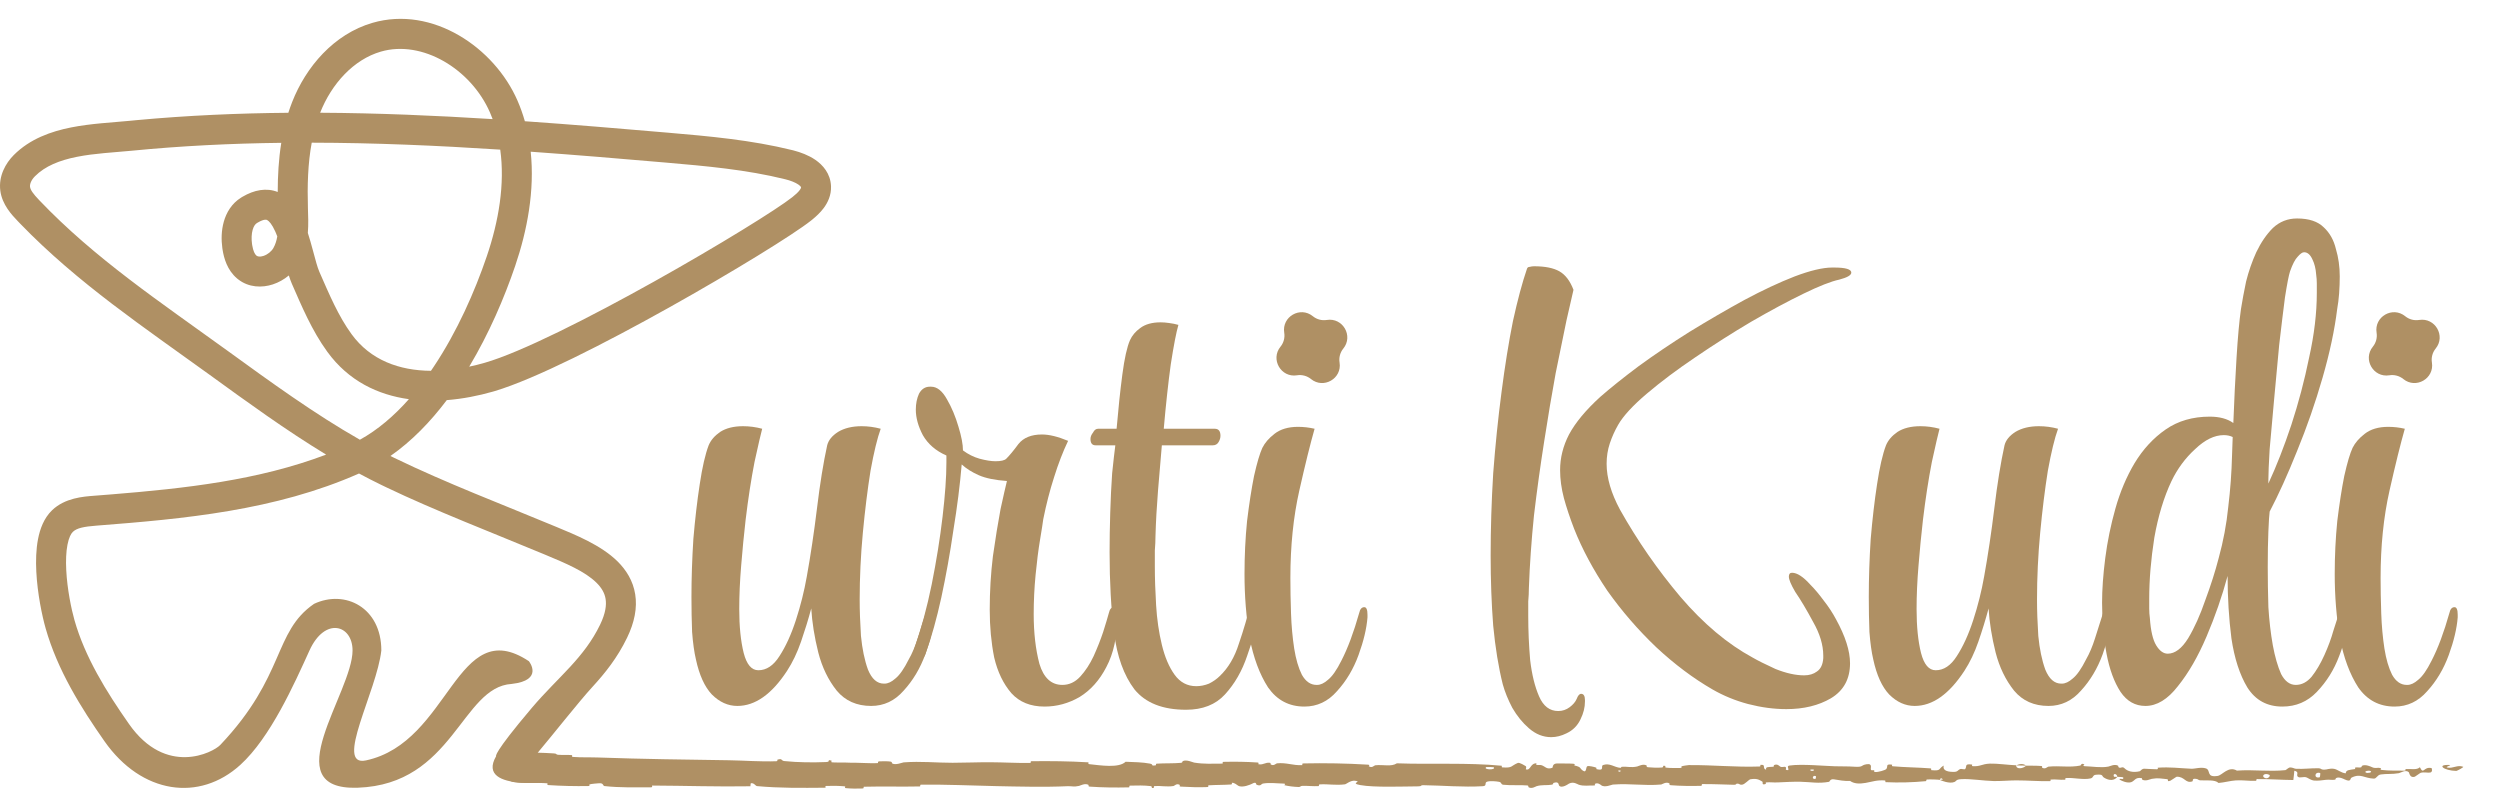<svg xmlns="http://www.w3.org/2000/svg" fill="none" viewBox="0 0 398 128" height="128" width="398">
<path fill="#AF9064" d="M117.384 112.385C115.896 112.385 114.544 111.776 113.326 110.559C112.177 109.341 111.331 107.482 110.79 104.979C110.52 103.83 110.317 102.376 110.182 100.617C110.114 98.859 110.08 96.999 110.08 95.038C110.08 92.062 110.182 88.985 110.384 85.806C110.655 82.628 110.993 79.72 111.399 77.082C111.805 74.377 112.278 72.315 112.819 70.894C113.157 70.083 113.766 69.373 114.645 68.764C115.592 68.155 116.809 67.851 118.297 67.851C119.311 67.851 120.326 67.986 121.34 68.257C121.137 69.001 120.732 70.759 120.123 73.532C119.582 76.305 119.109 79.382 118.703 82.763C118.432 85.13 118.196 87.565 117.993 90.067C117.79 92.502 117.688 94.801 117.688 96.965C117.688 99.738 117.925 102.071 118.398 103.965C118.872 105.791 119.65 106.704 120.732 106.704C122.017 106.704 123.132 105.96 124.079 104.472C125.094 102.917 125.973 100.989 126.717 98.69C127.461 96.39 128.036 94.091 128.441 91.792C129.05 88.41 129.591 84.792 130.064 80.937C130.538 77.015 131.079 73.667 131.687 70.894C131.89 70.083 132.465 69.373 133.412 68.764C134.426 68.155 135.678 67.851 137.165 67.851C138.18 67.851 139.194 67.986 140.209 68.257C139.668 69.745 139.127 71.976 138.586 74.952C138.112 77.928 137.706 81.208 137.368 84.792C137.03 88.376 136.861 91.927 136.861 95.444C136.861 97.202 136.929 99.129 137.064 101.226C137.267 103.322 137.639 105.115 138.18 106.602C138.788 108.09 139.634 108.834 140.716 108.834H140.817C141.358 108.834 141.933 108.564 142.542 108.023C143.218 107.482 143.928 106.467 144.672 104.979C145.213 104.032 145.687 102.917 146.092 101.632C146.498 100.347 146.938 98.96 147.411 97.472C147.682 96.864 147.952 96.559 148.223 96.559C148.561 96.559 148.73 96.965 148.73 97.777V98.183C148.595 99.941 148.121 101.936 147.31 104.168C146.498 106.399 145.348 108.327 143.861 109.95C142.44 111.573 140.716 112.385 138.687 112.385C136.388 112.385 134.562 111.573 133.209 109.95C131.857 108.259 130.876 106.23 130.267 103.863C129.659 101.429 129.287 99.096 129.151 96.864C128.678 98.622 128.137 100.38 127.528 102.139C126.92 103.897 126.176 105.453 125.297 106.805C122.862 110.525 120.224 112.385 117.384 112.385Z"></path>
<path fill="#AF9064" d="M166.289 112.486C164.057 112.486 162.299 111.776 161.014 110.356C159.729 108.868 158.816 106.974 158.275 104.675C157.802 102.308 157.565 99.772 157.565 97.067C157.565 94.159 157.734 91.318 158.072 88.546C158.478 85.705 158.884 83.203 159.289 81.039C159.763 78.875 160.101 77.387 160.304 76.575C158.41 76.44 156.922 76.136 155.84 75.662C154.758 75.189 153.845 74.614 153.101 73.938C152.831 77.184 152.391 80.667 151.783 84.386C151.242 88.106 150.599 91.69 149.855 95.139C149.111 98.521 148.3 101.429 147.421 103.863C147.15 104.743 146.711 105.182 146.102 105.182C145.628 105.182 145.392 104.878 145.392 104.269C145.392 104.134 145.392 103.965 145.392 103.762C145.459 103.559 145.527 103.356 145.595 103.153C146.677 100.042 147.59 96.661 148.334 93.009C149.078 89.289 149.652 85.705 150.058 82.256C150.464 78.807 150.667 75.933 150.667 73.633V72.517C148.976 71.773 147.725 70.692 146.913 69.271C146.17 67.851 145.798 66.499 145.798 65.214C145.798 64.267 145.967 63.421 146.305 62.678C146.711 61.934 147.285 61.562 148.029 61.562H148.232C149.179 61.562 150.024 62.238 150.768 63.59C151.512 64.875 152.121 66.329 152.594 67.953C153.068 69.508 153.304 70.759 153.304 71.706C154.116 72.315 154.995 72.754 155.942 73.025C156.956 73.295 157.802 73.43 158.478 73.43C159.357 73.43 159.932 73.295 160.202 73.025C160.743 72.484 161.386 71.706 162.13 70.692C162.941 69.677 164.193 69.17 165.883 69.17C167.033 69.17 168.419 69.508 170.042 70.184C169.231 71.875 168.487 73.802 167.811 75.966C167.134 78.063 166.56 80.295 166.086 82.662C166.019 83.203 165.849 84.285 165.579 85.908C165.308 87.531 165.072 89.391 164.869 91.487C164.666 93.584 164.565 95.68 164.565 97.777C164.565 100.752 164.869 103.39 165.478 105.689C166.154 107.921 167.371 109.037 169.129 109.037C170.212 109.037 171.158 108.597 171.97 107.718C172.781 106.839 173.492 105.757 174.1 104.472C174.709 103.119 175.216 101.835 175.622 100.617C176.028 99.332 176.332 98.318 176.535 97.574C176.67 96.965 176.941 96.661 177.346 96.661C177.684 96.661 177.854 97.033 177.854 97.777V98.284C177.854 101.395 177.279 104.032 176.129 106.197C175.047 108.293 173.627 109.882 171.868 110.964C170.11 111.979 168.25 112.486 166.289 112.486Z"></path>
<path fill="#AF9064" d="M188.821 112.993C185.101 112.993 182.362 111.911 180.604 109.747C178.913 107.515 177.831 104.506 177.357 100.719C176.884 96.931 176.647 92.671 176.647 87.937C176.647 85.976 176.681 83.879 176.749 81.647C176.816 79.416 176.918 77.319 177.053 75.358C177.256 73.397 177.425 71.909 177.56 70.894H174.416C173.875 70.894 173.604 70.556 173.604 69.88C173.604 69.542 173.739 69.204 174.01 68.865C174.213 68.46 174.483 68.257 174.821 68.257H177.763C178.034 65.078 178.338 62.204 178.676 59.634C179.014 57.064 179.42 55.238 179.894 54.156C180.232 53.412 180.773 52.77 181.517 52.229C182.328 51.62 183.41 51.316 184.763 51.316C185.169 51.316 185.608 51.35 186.082 51.417C186.623 51.485 187.13 51.586 187.603 51.722C187.265 52.871 186.859 54.968 186.386 58.011C185.98 60.987 185.608 64.402 185.27 68.257H193.385C193.994 68.257 194.298 68.629 194.298 69.373C194.298 69.711 194.197 70.049 193.994 70.387C193.791 70.725 193.487 70.894 193.081 70.894H184.966C184.763 73.194 184.56 75.595 184.357 78.097C184.154 80.599 184.019 83.034 183.951 85.401C183.951 86.077 183.917 86.821 183.85 87.632C183.85 88.376 183.85 89.188 183.85 90.067C183.85 92.028 183.917 94.125 184.053 96.357C184.188 98.588 184.492 100.685 184.966 102.646C185.439 104.607 186.115 106.197 186.995 107.414C187.874 108.631 189.023 109.24 190.444 109.24C191.12 109.24 191.796 109.105 192.472 108.834C193.149 108.496 193.724 108.09 194.197 107.617C195.55 106.332 196.564 104.607 197.24 102.443C197.984 100.279 198.627 98.081 199.168 95.849C199.371 94.903 199.709 94.429 200.182 94.429C200.52 94.429 200.689 94.835 200.689 95.647C200.689 95.849 200.656 96.086 200.588 96.357C200.588 96.627 200.554 96.931 200.486 97.27C200.081 99.569 199.438 101.936 198.559 104.371C197.747 106.805 196.564 108.868 195.009 110.559C193.521 112.182 191.458 112.993 188.821 112.993Z"></path>
<path fill="#AF9064" d="M207.661 112.486C205.227 112.486 203.299 111.472 201.879 109.443C200.526 107.346 199.546 104.709 198.937 101.53C198.396 98.284 198.126 94.903 198.126 91.386C198.126 88.478 198.261 85.671 198.531 82.966C198.869 80.193 199.241 77.793 199.647 75.764C200.121 73.667 200.56 72.179 200.966 71.3C201.372 70.489 202.014 69.745 202.893 69.068C203.84 68.325 205.091 67.953 206.647 67.953C207.526 67.953 208.405 68.054 209.284 68.257C208.608 70.624 207.796 73.904 206.85 78.097C205.903 82.29 205.429 86.922 205.429 91.995C205.429 93.753 205.463 95.647 205.531 97.675C205.598 99.637 205.768 101.496 206.038 103.255C206.309 104.945 206.714 106.332 207.255 107.414C207.864 108.496 208.642 109.037 209.589 109.037H209.69C210.231 109.037 210.806 108.766 211.415 108.225C212.091 107.684 212.801 106.67 213.545 105.182C214.559 103.221 215.506 100.685 216.385 97.574C216.521 96.965 216.791 96.661 217.197 96.661C217.535 96.661 217.704 97.067 217.704 97.878V98.284C217.569 100.042 217.095 102.037 216.284 104.269C215.472 106.501 214.323 108.428 212.835 110.051C211.415 111.674 209.69 112.486 207.661 112.486Z"></path>
<path fill="#AF9064" d="M246.948 117.355C245.663 117.355 244.48 116.882 243.398 115.935C242.383 115.056 241.504 113.974 240.76 112.689C240.084 111.404 239.577 110.153 239.239 108.936C238.562 106.23 238.055 103.119 237.717 99.603C237.446 96.086 237.311 92.367 237.311 88.444C237.311 84.183 237.446 79.821 237.717 75.358C238.055 70.894 238.495 66.6 239.036 62.475C239.577 58.282 240.185 54.494 240.862 51.113C241.606 47.731 242.349 44.959 243.093 42.795C243.161 42.592 243.296 42.49 243.499 42.49C243.77 42.423 244.006 42.389 244.209 42.389C245.968 42.389 247.32 42.659 248.267 43.2C249.214 43.741 249.958 44.722 250.499 46.142C250.296 47.021 249.924 48.645 249.383 51.011C248.909 53.311 248.335 56.117 247.658 59.431C247.05 62.745 246.441 66.363 245.832 70.286C245.224 74.141 244.683 78.063 244.209 82.053C243.803 86.043 243.533 89.898 243.398 93.618C243.398 94.294 243.364 95.004 243.296 95.748C243.296 96.492 243.296 97.27 243.296 98.081C243.296 100.38 243.398 102.714 243.601 105.081C243.871 107.38 244.344 109.307 245.021 110.863C245.697 112.418 246.711 113.196 248.064 113.196C248.74 113.196 249.349 112.993 249.89 112.587C250.431 112.182 250.803 111.742 251.006 111.269C251.209 110.728 251.445 110.457 251.716 110.457C252.122 110.457 252.325 110.795 252.325 111.472V111.674C252.325 112.621 252.088 113.568 251.615 114.515C251.141 115.529 250.397 116.273 249.383 116.747C248.571 117.152 247.76 117.355 246.948 117.355ZM284.381 112.892C282.419 112.892 280.391 112.621 278.294 112.08C276.265 111.539 274.372 110.762 272.613 109.747C269.57 107.989 266.594 105.757 263.686 103.052C260.778 100.279 258.175 97.27 255.875 94.023C253.643 90.71 251.885 87.43 250.6 84.183C249.924 82.425 249.383 80.802 248.977 79.314C248.571 77.759 248.368 76.271 248.368 74.851C248.368 72.889 248.842 70.996 249.789 69.17C250.803 67.276 252.46 65.281 254.759 63.185C256.382 61.764 258.411 60.141 260.846 58.315C263.348 56.489 266.053 54.663 268.961 52.837C271.937 51.011 274.845 49.321 277.685 47.765C280.593 46.21 283.265 44.959 285.699 44.012C288.202 43.065 290.197 42.592 291.685 42.592H291.989C293.815 42.592 294.728 42.862 294.728 43.403C294.728 43.809 294.085 44.181 292.8 44.519C291.515 44.79 289.622 45.534 287.12 46.751C284.617 47.968 281.845 49.456 278.801 51.214C275.826 52.973 272.85 54.866 269.874 56.895C266.966 58.856 264.396 60.784 262.165 62.678C259.933 64.571 258.411 66.228 257.6 67.648C257.059 68.595 256.619 69.576 256.281 70.59C255.943 71.605 255.774 72.686 255.774 73.836C255.774 76.068 256.484 78.503 257.904 81.14C260.677 86.077 263.889 90.71 267.541 95.038C271.193 99.298 275.014 102.511 279.004 104.675C279.816 105.148 281.033 105.757 282.656 106.501C284.347 107.177 285.868 107.515 287.221 107.515C288.033 107.515 288.709 107.312 289.25 106.907C289.859 106.501 290.197 105.791 290.264 104.776V104.371C290.264 102.68 289.723 100.888 288.641 98.994C287.627 97.1 286.68 95.511 285.801 94.226C285.125 93.077 284.786 92.265 284.786 91.792C284.786 91.386 284.956 91.183 285.294 91.183C286.105 91.183 287.086 91.826 288.235 93.11C288.912 93.787 289.622 94.632 290.366 95.647C291.11 96.593 291.752 97.574 292.293 98.588C293.781 101.293 294.525 103.627 294.525 105.588C294.525 108.09 293.511 109.95 291.482 111.167C289.52 112.317 287.153 112.892 284.381 112.892Z"></path>
<path fill="#AF9064" d="M304.816 112.385C303.328 112.385 301.975 111.776 300.758 110.559C299.608 109.341 298.763 107.482 298.222 104.979C297.952 103.83 297.749 102.376 297.613 100.617C297.546 98.859 297.512 96.999 297.512 95.038C297.512 92.062 297.613 88.985 297.816 85.806C298.087 82.628 298.425 79.72 298.831 77.082C299.237 74.377 299.71 72.315 300.251 70.894C300.589 70.083 301.198 69.373 302.077 68.764C303.024 68.155 304.241 67.851 305.729 67.851C306.743 67.851 307.758 67.986 308.772 68.257C308.569 69.001 308.164 70.759 307.555 73.532C307.014 76.305 306.54 79.382 306.135 82.763C305.864 85.13 305.627 87.565 305.425 90.067C305.222 92.502 305.12 94.801 305.12 96.965C305.12 99.738 305.357 102.071 305.83 103.965C306.304 105.791 307.081 106.704 308.164 106.704C309.448 106.704 310.564 105.96 311.511 104.472C312.526 102.917 313.405 100.989 314.149 98.69C314.893 96.39 315.467 94.091 315.873 91.792C316.482 88.41 317.023 84.792 317.496 80.937C317.97 77.015 318.511 73.667 319.119 70.894C319.322 70.083 319.897 69.373 320.844 68.764C321.858 68.155 323.109 67.851 324.597 67.851C325.612 67.851 326.626 67.986 327.641 68.257C327.1 69.745 326.559 71.976 326.017 74.952C325.544 77.928 325.138 81.208 324.8 84.792C324.462 88.376 324.293 91.927 324.293 95.444C324.293 97.202 324.361 99.129 324.496 101.226C324.699 103.322 325.071 105.115 325.612 106.602C326.22 108.09 327.066 108.834 328.148 108.834H328.249C328.79 108.834 329.365 108.564 329.974 108.023C330.65 107.482 331.36 106.467 332.104 104.979C332.645 104.032 333.119 102.917 333.524 101.632C333.93 100.347 334.37 98.96 334.843 97.472C335.114 96.864 335.384 96.559 335.655 96.559C335.993 96.559 336.162 96.965 336.162 97.777V98.183C336.027 99.941 335.553 101.936 334.742 104.168C333.93 106.399 332.78 108.327 331.293 109.95C329.872 111.573 328.148 112.385 326.119 112.385C323.82 112.385 321.994 111.573 320.641 109.95C319.288 108.259 318.308 106.23 317.699 103.863C317.091 101.429 316.719 99.096 316.583 96.864C316.11 98.622 315.569 100.38 314.96 102.139C314.352 103.897 313.608 105.453 312.728 106.805C310.294 110.525 307.656 112.385 304.816 112.385Z"></path>
<path fill="#AF9064" d="M363.358 112.486C360.923 112.486 359.064 111.472 357.779 109.443C356.561 107.414 355.716 104.81 355.243 101.632C354.837 98.453 354.634 95.139 354.634 91.69C353.755 94.936 352.639 98.149 351.286 101.327C349.934 104.506 348.412 107.143 346.721 109.24C345.098 111.336 343.374 112.385 341.548 112.385C339.925 112.385 338.606 111.641 337.592 110.153C336.577 108.597 335.833 106.569 335.36 104.066C334.886 101.564 334.65 98.859 334.65 95.951C334.65 93.854 334.819 91.487 335.157 88.85C335.495 86.212 336.036 83.575 336.78 80.937C337.524 78.3 338.538 75.899 339.823 73.735C341.176 71.503 342.833 69.711 344.794 68.358C346.755 67.006 349.088 66.329 351.794 66.329C353.349 66.329 354.6 66.668 355.547 67.344C355.682 63.76 355.851 60.31 356.054 56.997C356.257 53.683 356.494 51.079 356.764 49.186C356.967 47.901 357.238 46.447 357.576 44.824C357.982 43.2 358.523 41.645 359.199 40.157C359.943 38.602 360.822 37.317 361.836 36.302C362.918 35.288 364.203 34.781 365.691 34.781C367.585 34.781 369.005 35.254 369.952 36.201C370.899 37.08 371.541 38.23 371.879 39.65C372.285 41.002 372.488 42.456 372.488 44.012C372.488 44.891 372.454 45.804 372.386 46.751C372.319 47.63 372.217 48.442 372.082 49.186C371.676 52.499 370.899 56.151 369.749 60.141C368.599 64.132 367.247 68.02 365.691 71.807C364.203 75.527 362.749 78.739 361.329 81.445C361.262 81.918 361.194 82.966 361.126 84.589C361.059 86.212 361.025 88.106 361.025 90.27C361.025 92.299 361.059 94.429 361.126 96.661C361.262 98.825 361.498 100.854 361.836 102.748C362.175 104.573 362.614 106.095 363.155 107.312C363.764 108.462 364.542 109.037 365.488 109.037C366.435 109.037 367.281 108.597 368.024 107.718C368.768 106.771 369.445 105.622 370.053 104.269C370.662 102.917 371.135 101.632 371.473 100.414C371.879 99.129 372.184 98.183 372.386 97.574C372.522 97.033 372.792 96.762 373.198 96.762C373.536 96.762 373.705 97.134 373.705 97.878V98.385C373.705 100.211 373.266 102.24 372.386 104.472C371.575 106.636 370.391 108.53 368.836 110.153C367.348 111.708 365.522 112.486 363.358 112.486ZM361.126 76.981C362.411 74.208 363.629 71.097 364.778 67.648C365.928 64.132 366.875 60.547 367.619 56.895C368.43 53.243 368.836 49.828 368.836 46.65C368.836 46.108 368.836 45.601 368.836 45.128C368.836 44.654 368.802 44.181 368.735 43.708C368.667 42.761 368.464 41.949 368.126 41.273C367.788 40.529 367.348 40.157 366.807 40.157C366.537 40.157 366.198 40.394 365.793 40.867C365.387 41.273 364.981 42.051 364.575 43.2C364.372 43.809 364.102 45.196 363.764 47.36C363.493 49.456 363.189 51.958 362.851 54.866C362.58 57.707 362.31 60.615 362.039 63.59C361.769 66.499 361.532 69.136 361.329 71.503C361.194 73.802 361.126 75.425 361.126 76.372V76.981ZM345.098 104.066C346.248 104.066 347.33 103.255 348.344 101.632C349.359 99.941 350.272 97.912 351.083 95.545C351.963 93.178 352.673 90.946 353.214 88.85C353.958 86.145 354.465 83.439 354.735 80.734C355.074 77.962 355.276 75.189 355.344 72.416L355.445 69.576C355.04 69.373 354.566 69.271 354.025 69.271C352.537 69.271 351.016 70.015 349.46 71.503C347.905 72.923 346.654 74.614 345.707 76.575C344.49 79.145 343.577 82.155 342.968 85.604C342.427 89.053 342.156 92.299 342.156 95.342C342.156 95.816 342.156 96.323 342.156 96.864C342.156 97.405 342.19 97.912 342.258 98.385C342.393 100.414 342.731 101.868 343.272 102.748C343.813 103.627 344.422 104.066 345.098 104.066Z"></path>
<path fill="#AF9064" d="M381.224 112.486C378.789 112.486 376.862 111.472 375.442 109.443C374.089 107.346 373.108 104.709 372.5 101.53C371.959 98.284 371.688 94.903 371.688 91.386C371.688 88.478 371.824 85.671 372.094 82.966C372.432 80.193 372.804 77.793 373.21 75.764C373.683 73.667 374.123 72.179 374.529 71.3C374.934 70.489 375.577 69.745 376.456 69.068C377.403 68.325 378.654 67.953 380.209 67.953C381.089 67.953 381.968 68.054 382.847 68.257C382.171 70.624 381.359 73.904 380.412 78.097C379.466 82.29 378.992 86.922 378.992 91.995C378.992 93.753 379.026 95.647 379.094 97.675C379.161 99.637 379.33 101.496 379.601 103.255C379.871 104.945 380.277 106.332 380.818 107.414C381.427 108.496 382.205 109.037 383.151 109.037H383.253C383.794 109.037 384.369 108.766 384.977 108.225C385.654 107.684 386.364 106.67 387.108 105.182C388.122 103.221 389.069 100.685 389.948 97.574C390.083 96.965 390.354 96.661 390.76 96.661C391.098 96.661 391.267 97.067 391.267 97.878V98.284C391.132 100.042 390.658 102.037 389.847 104.269C389.035 106.501 387.885 108.428 386.398 110.051C384.977 111.674 383.253 112.486 381.224 112.486Z"></path>
<path fill="#AF9064" d="M59.304 3.634C68.843 0.866 78.704 7.562 82.385 16.018C82.854 17.096 83.242 18.192 83.558 19.302C91.166 19.832 98.755 20.469 106.314 21.121C112.828 21.682 119.583 22.276 126.165 23.908L126.374 23.962C127.436 24.241 128.71 24.697 129.801 25.445C130.982 26.256 132.218 27.618 132.298 29.644C132.355 31.096 131.767 32.276 131.13 33.129C130.583 33.861 129.916 34.465 129.348 34.931L129.111 35.121C126.335 37.325 116.736 43.247 106.471 48.983C96.386 54.618 85.186 60.341 78.77 62.258L78.468 62.346C76.162 63.007 73.668 63.501 71.127 63.699C68.549 67.118 65.565 70.22 62.154 72.594C62.365 72.699 62.576 72.802 62.787 72.905C71.159 76.957 79.808 80.23 88.565 83.879C91.614 85.15 95.666 86.77 98.296 89.358C99.681 90.721 100.78 92.445 101.125 94.609C101.468 96.76 101.021 99.067 99.831 101.528C98.285 104.724 96.324 107.168 94.305 109.366C92.188 111.67 87.779 117.263 85.792 119.608C84.198 121.49 89.415 118.935 90.284 122.993L89.415 124.297C89.415 124.297 75.503 126.419 78.981 120.384C78.981 120.384 78.374 120.122 84.697 112.659C86.709 110.285 89.026 108.058 90.79 106.138C92.653 104.11 94.274 102.058 95.535 99.451C96.424 97.612 96.562 96.3 96.412 95.359C96.265 94.432 95.794 93.591 94.949 92.76C93.121 90.961 90.076 89.678 86.73 88.284C78.432 84.827 69.098 81.229 61.509 77.585L60.708 77.2C59.515 76.623 58.331 76.015 57.155 75.382C43.805 81.289 29.261 82.604 15.363 83.68C13.348 83.836 12.233 84.063 11.597 84.673C11.316 84.943 10.966 85.555 10.74 86.727C10.521 87.859 10.469 89.256 10.547 90.778C10.703 93.822 11.362 96.986 11.854 98.72C13.518 104.581 16.862 110.018 20.539 115.264C26.427 123.666 33.917 119.811 35.07 118.594C45.505 107.58 43.476 100.624 49.997 96.132C54.924 93.813 60.708 96.711 60.708 103.552C59.996 110.044 53.155 122.147 58.257 121.057C71.735 118.18 72.604 97.581 84.198 105.261C84.198 105.261 86.661 108.305 81.444 108.884C73.474 109.366 72.169 124.877 56.953 125.405C43.64 125.867 56.126 110.268 56.126 103.552C56.126 99.451 51.725 98.155 49.272 103.552C46.819 108.949 43.041 117.423 38.258 121.771C31.745 127.693 22.545 126.44 16.631 118.003C12.893 112.669 9.156 106.69 7.263 100.023C6.694 98.017 5.959 94.493 5.781 91.023C5.692 89.288 5.736 87.472 6.054 85.824C6.364 84.217 6.988 82.482 8.293 81.23L8.293 81.229C10.354 79.253 13.285 79.054 14.995 78.922L17.651 78.713C29.493 77.757 41.127 76.466 51.916 72.374C45.446 68.443 39.254 63.931 33.409 59.694C23.143 52.254 12.396 45.102 3.237 35.627L2.802 35.174C1.917 34.246 0.342 32.608 0.049 30.357C-0.254 28.029 0.901 25.981 2.185 24.692C4.762 22.105 8.128 20.92 11.329 20.285C14.477 19.659 17.9 19.501 20.489 19.247L21.831 19.119C29.846 18.378 37.875 18.025 45.904 17.955C46.089 17.377 46.292 16.801 46.516 16.231C48.697 10.667 53.139 5.423 59.304 3.634ZM44.78 22.738C36.82 22.835 28.877 23.22 20.954 23.997C18.006 24.285 15.101 24.401 12.258 24.965C9.468 25.519 7.179 26.44 5.566 28.06C4.924 28.704 4.732 29.362 4.781 29.741C4.845 30.229 5.234 30.81 6.255 31.88C15.123 41.178 25.559 48.111 36.209 55.831C43.03 60.774 50.038 65.875 57.296 70.006C60.123 68.445 62.726 66.22 65.094 63.549C60.182 62.866 55.512 60.675 52.118 56.017C49.633 52.607 47.995 48.661 46.474 45.194C46.299 44.795 46.135 44.338 45.98 43.853C45.218 44.49 44.342 44.977 43.432 45.276C41.751 45.827 39.616 45.819 37.878 44.443L37.711 44.306C36.174 42.99 35.648 41.114 35.432 39.742L35.392 39.475C35.216 38.188 35.232 36.705 35.627 35.3C36.025 33.882 36.857 32.401 38.403 31.447L38.6 31.328C40.462 30.233 42.401 29.853 44.212 30.563C44.217 27.989 44.359 25.353 44.78 22.738ZM49.627 22.715C49.006 26.048 48.914 29.581 49.023 33.194C49.057 34.3 49.124 35.657 49.008 37.088C49.311 38.015 49.566 38.941 49.79 39.775C50.225 41.39 50.524 42.548 50.843 43.276C52.44 46.914 53.862 50.308 55.974 53.206C58.988 57.342 63.571 58.998 68.608 59.032C68.772 58.793 68.936 58.552 69.098 58.309C72.78 52.775 75.583 46.432 77.497 40.804C79.403 35.2 80.399 29.289 79.638 23.822C69.618 23.171 59.611 22.734 49.627 22.715ZM84.487 24.152C85.142 30.332 83.94 36.68 82.015 42.34C80.293 47.404 77.863 53.088 74.698 58.371C75.517 58.197 76.337 57.992 77.153 57.759C82.892 56.114 93.806 50.593 104.143 44.817C114.461 39.052 123.719 33.309 126.143 31.384C126.669 30.966 127.059 30.605 127.307 30.273C127.543 29.958 127.529 29.832 127.529 29.832C127.528 29.808 127.527 29.789 127.493 29.738C127.446 29.669 127.335 29.541 127.1 29.38C126.607 29.041 125.857 28.748 125.017 28.54C118.856 27.012 112.471 26.441 105.904 25.875C98.762 25.259 91.622 24.66 84.487 24.152ZM42.534 35.034C42.497 35.015 42.145 34.776 41.02 35.441L40.909 35.508C40.656 35.664 40.395 35.973 40.221 36.591C40.044 37.222 40.01 38.022 40.12 38.826L40.15 39.024C40.305 39.983 40.57 40.472 40.814 40.68L40.844 40.704C41.004 40.823 41.336 40.941 41.945 40.742C42.608 40.524 43.22 40.024 43.527 39.48C43.838 38.927 44.029 38.317 44.143 37.632C44.045 37.375 43.945 37.127 43.839 36.891C43.286 35.651 42.805 35.173 42.534 35.034ZM78.009 17.922C74.99 10.986 67.219 6.306 60.634 8.217C56.298 9.475 52.784 13.335 50.968 17.948C60.131 17.999 69.291 18.389 78.428 18.962C78.297 18.613 78.158 18.266 78.009 17.922Z"></path>
<path fill="#AF9064" d="M82.389 119.831C84.141 119.754 86.438 119.833 88.184 119.942C88.731 119.976 88.455 120.13 88.832 120.16C89.571 120.219 90.259 120.143 90.989 120.213C91.231 120.238 90.93 120.481 91.184 120.501C92.574 120.607 93.889 120.544 95.298 120.595C102.234 120.844 109.053 120.929 116.074 121.033C118.389 121.067 121.204 121.286 123.595 121.187C123.874 121.175 123.707 120.962 123.76 120.944C124.593 120.674 124.317 121.105 124.86 121.162C127.019 121.386 129.42 121.404 131.497 121.319C132.381 121.283 131.494 120.859 132.385 121.097C132.446 121.113 132.222 121.34 132.465 121.364C133.014 121.418 134.057 121.376 134.483 121.394C135.304 121.429 135.44 121.426 136.217 121.428C137.278 121.433 138.541 121.544 139.68 121.492C139.923 121.48 139.601 121.248 139.989 121.208C140.377 121.168 141.404 121.187 141.75 121.241C142.096 121.296 141.949 121.479 142.01 121.521C142.514 121.874 143.701 121.383 143.854 121.37C146.64 121.162 149.029 121.439 151.645 121.435C153.63 121.432 155.753 121.338 157.642 121.349C159.892 121.363 161.8 121.487 163.986 121.464C164.217 121.461 163.946 121.188 164.228 121.185C167.222 121.151 170.195 121.178 173.177 121.359C173.476 121.378 173.091 121.618 173.389 121.651C175.218 121.847 178.112 122.318 179.198 121.272C180.436 121.311 181.94 121.352 183.049 121.562C183.764 121.697 183.07 121.959 183.948 121.847C184.145 121.821 183.888 121.593 184.185 121.573C185.435 121.488 186.8 121.561 188.037 121.441C188.288 121.416 188.219 121.211 188.291 121.174C188.889 120.875 189.887 121.368 190.104 121.404C191.759 121.671 192.968 121.564 194.51 121.569C194.868 121.571 194.445 121.295 194.789 121.286C196.574 121.245 198.424 121.267 200.173 121.388C200.562 121.416 200.205 121.651 200.391 121.676C201.21 121.784 201.391 121.341 202.177 121.436C202.343 121.455 202.25 121.656 202.28 121.678C202.753 122.024 203.164 121.533 203.285 121.522C204.824 121.372 205.809 121.884 207.296 121.81C207.473 121.801 207.072 121.547 207.572 121.536C210.903 121.463 214.426 121.529 217.723 121.73C218.236 121.76 217.87 121.952 217.902 121.976C218.429 122.343 218.768 121.85 218.936 121.831C220.254 121.696 221.486 122.108 222.382 121.52C227.967 121.719 233.526 121.384 239.065 121.905C239.135 121.911 239.01 122.154 239.15 122.165C240.842 122.3 240.517 121.923 241.635 121.46C241.917 121.344 242.776 121.901 242.852 121.941C243.128 122.092 242.842 122.453 242.934 122.482C243.701 122.711 243.575 121.516 244.609 121.515C244.64 121.517 244.505 121.736 244.592 121.758C244.861 121.827 245.129 121.739 245.393 121.815C245.996 121.989 246.212 122.569 247.134 122.231C247.25 122.186 247.072 121.509 247.994 121.54C248.362 121.553 249.99 121.54 250.447 121.584C250.903 121.627 250.59 121.846 250.623 121.855C251.851 122.143 251.386 122.263 252.001 122.69C252.617 123.115 252.446 122.1 252.696 121.986C252.948 121.873 253.848 122.11 254.07 122.193C254.291 122.276 254.015 122.415 254.212 122.461C255.516 122.767 254.784 121.957 255.213 121.795C256.226 121.412 257.016 122.165 257.943 122.238C258.194 122.258 257.989 122.086 258.212 122.07C259.097 122.008 259.63 122.242 260.637 122.026C260.802 121.991 261.615 121.537 262.142 121.869C262.217 121.917 262.005 122.105 262.382 122.146C262.946 122.209 263.961 122.249 264.567 122.186C265.014 122.139 264.501 121.83 265.064 121.926C265.314 121.969 264.851 122.15 265.321 122.215C265.788 122.28 266.984 122.271 267.438 122.264C267.892 122.258 267.644 122.023 267.68 122.007C267.902 121.916 268.772 121.803 268.85 121.803C272.734 121.771 276.316 122.163 280.097 122.028C280.393 122.018 280.196 121.771 280.241 121.767C281.257 121.662 280.456 122.321 281.166 122.54C281.063 122.038 281.482 122.129 282.198 122.073C282.542 122.046 282.354 121.852 282.386 121.832C282.897 121.536 283.254 121.917 283.345 121.995C283.684 122.282 284.052 121.942 284.283 122.134C284.514 122.324 283.984 122.607 284.67 122.603C284.862 122.423 284.352 121.954 284.873 121.877C286.839 121.587 290.509 121.952 292.09 121.989C293.667 122.026 294.177 121.992 295.096 122.056C296.757 122.172 296.148 121.824 297.179 121.664C298.213 121.504 297.711 122.361 297.86 122.546C298.006 122.73 298.165 122.54 298.346 122.641C298.527 122.742 298.136 122.868 298.562 122.905C298.987 122.943 300.151 122.614 300.302 122.421C300.62 122.013 300.095 121.585 301.222 121.734C301.287 121.743 301.077 121.969 301.325 121.991C303.295 122.163 305.342 122.172 307.31 122.324C307.581 122.345 307.339 122.596 307.497 122.611C309.137 122.77 308.55 122.348 309.449 121.877C309.248 122.502 309.745 122.884 310.99 122.887C311.738 122.889 311.609 122.616 312.093 122.423C312.238 122.365 312.768 122.552 312.864 122.423C313.18 122.003 312.681 121.534 313.964 121.72C314.021 121.729 313.842 121.959 314.036 121.972C315.294 122.062 315.444 121.623 316.804 121.568C317.869 121.526 319.765 121.792 320.978 121.834C320.953 122.537 322.099 122.375 322.563 121.89C323.351 121.909 324.202 121.881 324.963 121.947C325.225 121.97 325.053 122.174 325.086 122.196C325.593 122.54 325.935 122.068 326.105 122.05C327.947 121.868 329.448 122.224 331.206 121.873C331.268 121.861 331.369 121.373 331.839 121.729C331.869 121.753 331.289 121.976 332.116 121.992C332.943 122.009 334.503 122.269 335.651 122.042C335.929 121.987 336.631 121.59 337.196 121.899C337.271 121.941 337.189 122.081 337.297 122.159C337.648 122.407 337.839 121.913 338.252 122.332C338.664 122.751 339.522 123.064 340.68 122.774C340.717 122.766 340.991 122.374 341.355 122.38C341.936 122.39 342.762 122.47 343.369 122.467C343.659 122.466 343.473 122.223 343.523 122.218C345.478 122.081 346.869 122.296 348.962 122.388C349.346 122.405 350.449 122.073 351.192 122.334C352.008 122.62 351.171 123.813 353.046 123.528C353.802 123.413 354.758 121.899 356.118 122.682C358.754 122.485 361.193 122.884 363.836 122.605C363.955 122.592 364.33 122.17 364.61 122.175C365.025 122.184 365.253 122.381 365.549 122.394C366.79 122.452 367.926 122.282 369.123 122.307C369.577 122.317 369.419 122.521 369.96 122.532C370.502 122.543 370.863 122.273 371.597 122.402C372.152 122.501 372.706 123.05 373.442 123.113C373.47 122.571 373.975 122.582 374.873 122.438C375.046 122.41 374.861 122.222 374.942 122.199C375.274 122.102 375.582 122.257 375.898 122.151C375.975 122.126 375.978 121.941 376.041 121.909C376.574 121.637 377.454 122.052 377.605 122.124C378.184 122.399 378.454 122.158 378.898 122.266C379.341 122.374 378.679 122.51 379.197 122.575C380.27 122.71 381.649 122.679 382.739 122.687C383.174 122.689 382.877 122.442 382.939 122.436C383.838 122.373 384.748 122.635 385.246 122.142C385.871 123.414 385.788 122.019 387.074 122.272C387.175 122.293 387.304 122.894 386.916 122.982C386.527 123.071 385.937 122.884 385.398 123.022C385.27 123.054 384.54 123.618 384.44 123.653C383.658 123.92 383.546 123.022 383.505 122.972C383.035 122.44 382.142 123.048 381.907 123.09C380.83 123.283 379.914 123.158 379.014 123.296C378.424 123.385 378.367 123.974 377.905 123.956C376.367 123.898 375.829 123.077 374.38 123.791C374.07 123.943 374.379 124.586 373.265 124.081C373.195 124.049 372.368 123.587 371.891 123.881C371.831 123.918 371.833 124.105 371.754 124.121C371.224 124.223 370.87 124.074 370.292 124.146C369.715 124.218 369.021 124.326 368.361 124.263C367.964 124.225 367.454 123.876 367.263 123.791C366.726 123.545 366.15 123.949 365.817 123.651C365.481 123.351 366.137 122.895 365.257 122.702C365.225 123.19 365.15 123.69 365.098 124.18C363.17 124.165 361.272 124.009 359.337 124.032C359.097 124.035 359.343 124.297 359.086 124.308C358.001 124.35 357.053 124.164 355.928 124.24C355.057 124.299 354.102 124.577 353.191 124.648C352.635 124.091 351.283 124.281 350.302 124.231C349.958 124.214 349.98 124.065 349.736 124.017C348.813 123.838 349.246 124.33 348.993 124.408C347.908 124.74 347.814 123.625 346.535 123.654C346.467 123.655 345.639 124.25 345.525 124.287C344.8 124.529 345.405 124.08 344.951 124.037C344.122 123.957 343.546 123.816 342.574 123.991C342.291 124.042 341.611 124.414 341.06 124.128C340.988 124.09 341.028 123.894 340.97 123.882C339.914 123.691 339.887 124.309 339.285 124.519C338.682 124.728 337.75 124.303 337.56 124.18C337.064 123.863 337.94 124.044 337.967 124.013C338.282 123.641 337.603 123.706 337.084 123.675C337.008 123.07 336.282 123.107 336.546 123.645C336.576 123.704 336.98 123.647 337.084 123.675C336.629 124.269 335.831 124.346 334.95 123.792C334.537 123.532 334.927 123.228 333.674 123.34C333.106 123.391 333.325 123.808 332.824 123.922C331.678 124.182 330.188 123.795 329.006 123.857C328.578 123.88 328.995 124.107 328.702 124.131C327.925 124.193 327.238 124.023 326.457 124.111C326.387 124.12 326.559 124.358 326.317 124.361C324.475 124.391 322.871 124.239 320.948 124.237C320.019 124.236 318.358 124.369 317.395 124.344C315.727 124.301 313.675 123.955 312.25 124.041C311.32 124.096 311.524 124.334 311.126 124.498C310.358 124.814 308.997 124.25 308.814 124.162C308.81 124.159 309.608 124.102 309.181 123.98C308.933 123.725 308.823 124.161 308.814 124.162C308.694 124.106 307.096 124.053 306.779 124.099C306.606 124.125 306.703 124.351 306.613 124.359C304.477 124.564 302.337 124.624 300.17 124.52C300.132 124.515 300.189 124.262 300.099 124.254C298.845 124.143 298.042 124.453 297.007 124.638C295.973 124.823 295.153 124.762 294.54 124.328C293.76 124.383 292.64 124.192 291.995 124.076C291.351 123.96 291.261 124.453 291.205 124.463C289.437 124.777 288.414 124.495 286.579 124.453C285.707 124.432 283.977 124.505 283.033 124.56C282.286 124.604 281.837 124.489 281.149 124.564C281.056 124.573 281.15 124.792 281.122 124.801C280.355 125.065 280.723 124.528 280.564 124.432C279.989 124.084 279.634 123.899 278.652 124.064C278.425 124.101 277.765 124.875 277.352 124.92C276.815 124.978 277.017 124.701 276.455 124.768C276.407 124.774 276.417 124.945 276.069 124.937C274.458 124.906 272.7 124.808 271.025 124.827C270.797 124.829 271.09 125.1 270.76 125.107C269.209 125.14 267.508 125.132 265.997 125.006C265.625 124.975 265.858 124.785 265.777 124.729C265.282 124.388 264.579 124.884 264.463 124.894C261.696 125.134 259.578 124.688 256.758 124.904C256.605 124.917 255.424 125.448 254.896 124.994C254.86 124.963 254.338 124.498 253.877 124.817C253.849 124.837 254.174 125.076 253.607 125.052C253.04 125.028 252.127 125.19 251.347 124.927C251.1 124.844 250.516 124.38 249.781 124.751C249.733 124.777 248.597 125.615 248.191 125.038C248.125 124.943 248.193 124.331 247.315 124.646C247.147 124.707 247.452 124.843 247.01 124.928C246.332 125.06 245.434 124.897 244.601 125.17C244.456 125.219 243.838 125.634 243.341 125.32C243.264 125.271 243.411 125.066 243.149 125.044C241.903 124.935 240.599 125.073 239.334 124.933C238.886 124.884 239.114 124.553 238.647 124.465C238.18 124.377 237.239 124.293 236.75 124.444C236.262 124.596 236.796 125.121 236.064 125.164C232.881 125.35 229.726 125.044 226.547 125.002C226.076 124.996 226.467 125.183 225.772 125.188C223.21 125.204 218.788 125.385 216.565 124.987C214.783 124.668 217.024 124.422 215.663 124.293C215.006 124.231 214.296 124.843 214.138 124.863C212.589 125.06 211.512 124.79 210.118 124.874C209.831 124.892 210.113 125.139 209.868 125.151C209.031 125.195 208.152 125.085 207.352 125.106C206.994 125.116 207.06 125.306 206.73 125.291C205.94 125.259 205.241 125.18 204.471 125.004C204.401 124.988 204.874 124.752 204.289 124.744C203.344 124.731 202.169 124.557 201.081 124.738C200.759 124.793 200.746 125.226 200.052 124.928C199.907 124.866 200.092 124.346 199.284 124.795C199.148 124.87 197.79 125.477 197.124 125.087C196.948 124.985 196.499 124.56 196.11 124.627C196.058 124.638 196.269 124.87 195.947 124.893C194.813 124.97 193.625 124.946 192.46 125.02C192.149 125.04 192.612 125.28 192.149 125.303C190.874 125.364 189.282 125.305 188.035 125.231C187.576 125.203 187.893 125.003 187.86 124.982C187.322 124.63 187.004 125.106 186.826 125.134C185.716 125.301 184.87 125.078 183.847 125.138C183.565 125.154 183.764 125.38 183.709 125.401C183.126 125.599 183.56 125.191 183.19 125.147C182.157 125.021 181.004 125.04 179.959 125.07C179.575 125.081 180.006 125.344 179.662 125.351C177.622 125.398 175.501 125.375 173.511 125.232C173.136 125.204 173.371 125.001 173.293 124.955C172.755 124.632 171.966 125.074 171.784 125.117C170.959 125.309 170.638 125.131 169.909 125.165C166.348 125.334 161.95 125.22 158.588 125.15C154.207 125.059 150.807 124.87 146.629 124.924C146.363 124.927 146.631 125.196 146.402 125.202C143.447 125.27 140.538 125.167 137.577 125.248C137.334 125.254 137.684 125.509 137.294 125.528C136.494 125.567 135.481 125.554 134.672 125.473C134.278 125.434 134.806 125.214 134.409 125.18C133.485 125.098 132.493 125.081 131.544 125.123C131.14 125.141 131.749 125.402 131.224 125.406C127.646 125.435 124.131 125.483 120.515 125.148C120.267 125.125 120.048 124.594 119.521 124.696C119.482 124.844 119.484 125.017 119.467 125.175C114.258 125.264 109.101 125.085 103.877 125.061C103.657 125.06 104.038 125.341 103.611 125.341C101.143 125.339 98.746 125.419 96.221 125.142C95.971 125.114 96.099 124.62 95.361 124.695C95.231 124.709 94.119 124.776 93.832 124.884C93.793 124.9 93.996 125.131 93.638 125.138C91.556 125.175 89.374 125.124 87.295 124.985C86.96 124.962 87.317 124.716 87.078 124.697C85.383 124.568 83.54 124.757 81.921 124.535C80.837 124.385 81.237 123.96 80.661 123.541C80.58 123.482 79.909 123.474 79.873 123.23C79.784 122.618 80.108 121.946 79.974 121.294C79.946 121.153 79.047 121.305 79.579 120.965C79.616 120.942 80.268 120.829 80.428 120.713C80.54 120.633 80.338 120.386 80.566 120.284C80.794 120.181 81.045 120.389 81.423 120.269C81.8 120.147 81.634 119.865 82.389 119.831ZM289.093 123.558C288.497 123.322 288.409 124.189 289.054 123.981C289.086 123.97 289.124 123.571 289.093 123.558ZM361.282 123.355C360.502 122.973 359.969 123.536 360.519 123.831C361.07 124.125 361.52 123.471 361.282 123.355ZM369.371 123.068C368.459 122.768 368.316 123.997 369.292 123.748C369.349 123.734 369.424 123.086 369.371 123.068ZM83.332 123.42C83.324 123.408 82.841 123.397 82.83 123.409C82.573 123.684 83.538 123.706 83.332 123.42ZM377.396 122.757C377.112 122.591 376.293 122.784 376.646 122.99C376.931 123.156 377.751 122.964 377.396 122.757ZM257.969 122.661C257.957 122.648 257.613 122.637 257.62 122.71C257.644 122.945 258.125 122.878 257.969 122.661ZM391.038 122.731C389.023 122.686 387.8 121.672 389.995 121.784C390.392 121.805 389.139 122.109 389.645 122.2C390.57 122.366 391.185 121.728 392.13 122.068C392.3 122.131 391.154 122.735 391.035 122.732C391.036 122.731 391.037 122.731 391.038 122.731ZM288.749 122.517C288.735 122.505 288.258 122.495 288.247 122.506C287.988 122.782 288.952 122.803 288.749 122.517ZM237.784 122.143C237.756 122.119 236.647 122.097 236.61 122.12C236.031 122.57 238.277 122.616 237.784 122.143ZM320.997 121.853C321.519 121.576 322.144 121.543 322.561 121.89C322.042 121.872 321.519 121.87 320.997 121.853Z"></path>
<path fill="#AF9064" d="M378.353 52.971C377.941 50.419 380.901 48.71 382.905 50.342V50.342C383.527 50.849 384.336 51.066 385.128 50.938V50.938C387.68 50.527 389.389 53.486 387.757 55.491V55.491C387.25 56.113 387.033 56.922 387.161 57.714V57.714C387.572 60.266 384.613 61.974 382.609 60.342V60.342C381.986 59.836 381.177 59.619 380.385 59.747V59.747C377.833 60.158 376.125 57.198 377.757 55.194V55.194C378.263 54.572 378.48 53.763 378.353 52.971V52.971Z"></path>
<path fill="#AF9064" d="M204.45 52.971C204.039 50.419 206.998 48.71 209.003 50.342V50.342C209.625 50.849 210.434 51.066 211.226 50.938V50.938C213.778 50.527 215.487 53.486 213.854 55.491V55.491C213.348 56.113 213.131 56.922 213.259 57.714V57.714C213.67 60.266 210.711 61.974 208.706 60.342V60.342C208.084 59.836 207.275 59.619 206.483 59.747V59.747C203.931 60.158 202.222 57.198 203.854 55.194V55.194C204.361 54.572 204.578 53.763 204.45 52.971V52.971Z"></path>
</svg>
